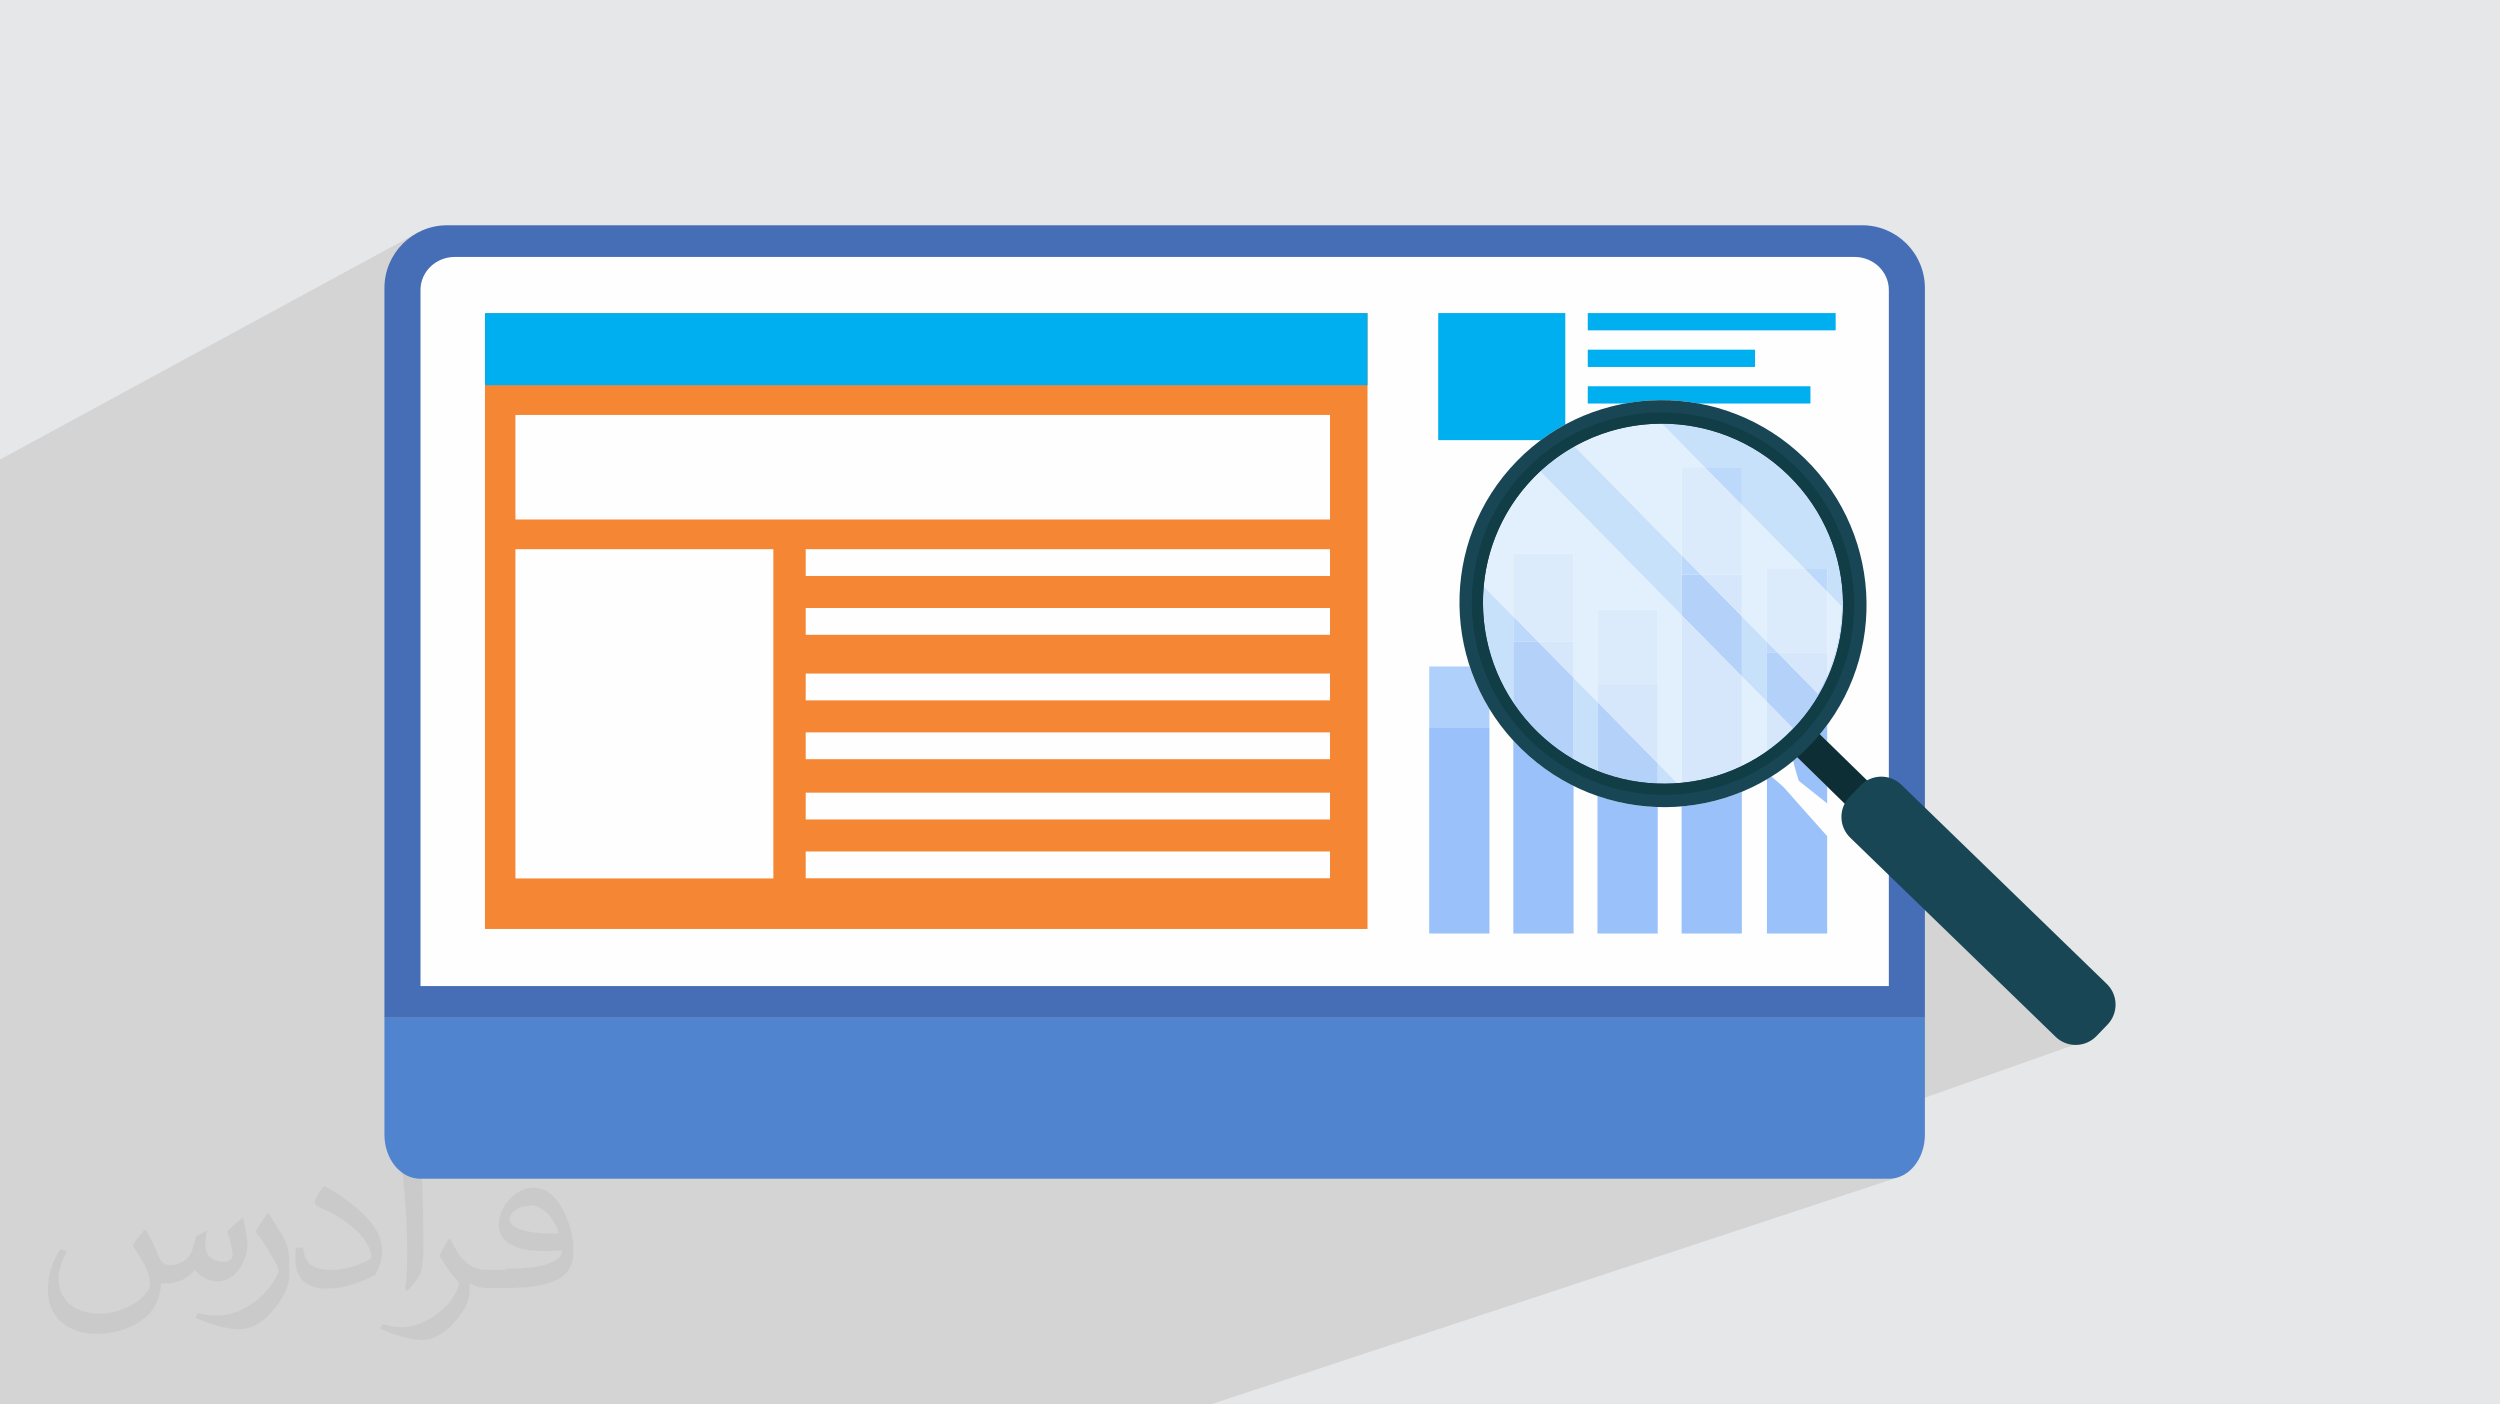<?xml version="1.0" encoding="UTF-8"?>
<!DOCTYPE svg PUBLIC "-//W3C//DTD SVG 1.1//EN" "http://www.w3.org/Graphics/SVG/1.1/DTD/svg11.dtd">
<!-- Creator: CorelDRAW -->
<svg xmlns="http://www.w3.org/2000/svg" xml:space="preserve" width="94.217mm" height="52.913mm" version="1.1" style="shape-rendering:geometricPrecision; text-rendering:geometricPrecision; image-rendering:optimizeQuality; fill-rule:evenodd; clip-rule:evenodd"
viewBox="0 0 9421.7 5291.3"
 xmlns:xlink="http://www.w3.org/1999/xlink"
 xmlns:xodm="http://www.corel.com/coreldraw/odm/2003">
 <defs>
  <style type="text/css">
   <![CDATA[
    .fil0 {fill:#E6E7E8}
    .fil5 {fill:#FEFEFE;fill-rule:nonzero}
    .fil6 {fill:#F58634;fill-rule:nonzero}
    .fil7 {fill:#00AFEF;fill-rule:nonzero}
    .fil10 {fill:#0E2E35;fill-rule:nonzero}
    .fil18 {fill:#103D46;fill-rule:nonzero}
    .fil17 {fill:#184655;fill-rule:nonzero}
    .fil3 {fill:#466EB6;fill-rule:nonzero}
    .fil4 {fill:#5184CE;fill-rule:nonzero}
    .fil9 {fill:#9AC1F9;fill-rule:nonzero}
    .fil8 {fill:#AFD0FB;fill-rule:nonzero}
    .fil13 {fill:#B4D2F9;fill-rule:nonzero}
    .fil12 {fill:#BCD8FA;fill-rule:nonzero}
    .fil11 {fill:#C8E1FB;fill-rule:nonzero}
    .fil16 {fill:#D6E7FC;fill-rule:nonzero}
    .fil15 {fill:#DBEBFC;fill-rule:nonzero}
    .fil14 {fill:#E2F0FD;fill-rule:nonzero}
    .fil2 {fill:#373435;fill-opacity:0.031}
    .fil1 {fill:#373435;fill-opacity:0.102}
   ]]>
  </style>
 </defs>
 <g id="Layer_x0020_1">
  <polygon class="fil0" points="-0,0 9421.7,0 9421.7,5291.3 -0,5291.3 "/>
  <path class="fil1" d="M6164.48 1993.73c172.91,97.71 1730.83,1916.34 1730.83,1916.34l-641 226.65 -299.37 33.22 204.29 264.97 -2591.85 856.39 -4567.38 0 0 -3559.53 1572.62 -854.27 4591.86 1116.23z"/>
  <path class="fil2" d="M551.23 4638.47c17.78,27.94 27.94,53.34 40.64,81.28 7.62,17.78 12.7,48.26 53.34,48.26 12.7,0 27.94,-5.08 43.18,-12.7 17.78,-10.16 27.94,-22.86 35.56,-43.18l15.24 -53.34 38.1 -20.32 2.54 2.54c-5.08,20.32 -5.08,38.1 -5.08,53.34 0,45.72 38.1,60.96 68.58,60.96 17.78,0 33.02,-10.16 33.02,-25.4 0,-20.32 -10.16,-58.42 -20.32,-88.9 17.78,-17.78 35.56,-35.56 58.42,-50.8l2.54 2.54c10.16,38.1 15.24,76.2 15.24,101.6 0,22.86 -10.16,53.34 -20.32,71.12 -17.78,35.56 -50.8,63.5 -91.44,63.5 -30.48,0 -63.5,-15.24 -86.36,-43.18l0 0c-22.86,27.94 -55.88,50.8 -109.22,50.8l-17.78 0c-2.54,35.56 -10.16,60.96 -22.86,83.82 -33.02,63.5 -127,106.68 -215.93,106.68 -124.46,0 -187.99,-71.12 -187.99,-167.64 0,-58.42 20.32,-114.3 48.26,-152.4l22.86 10.16c-17.78,35.56 -30.48,68.58 -30.48,101.6 0,88.9 71.12,132.08 154.94,132.08 78.74,0 175.29,-50.8 190.53,-106.68 -5.08,-63.5 -30.48,-91.44 -66.04,-149.86 10.16,-20.32 25.4,-38.1 43.18,-58.42l2.54 0 0 0 5.08 -2.54 0 0 0 0 0 0 0 0 0 0 0 0 0 0 0 0 0 0 0.03 5.05 0 0.03zm1432.69 -337.84c25.4,15.24 53.34,35.56 76.2,58.42 -15.24,20.32 -30.48,38.1 -53.34,53.34 -25.4,-20.32 -50.8,-38.1 -76.2,-55.88 17.78,-20.32 35.56,-38.1 50.8,-55.88l0 0 0 0 0 0 0 0 0 0 0 0 0 0 0 0 0 0 2.54 0zm12.7 243.86c-43.18,0 -76.2,27.94 -76.2,48.26 0,43.18 86.36,58.42 185.45,55.88 -12.7,-50.8 -58.42,-106.68 -109.22,-106.68l0 0 0 0 0 0 0 0 0 0 0 0 0 0 0 0 0 0 0 0 0 2.54 -0.03 0zm-96.52 236.25c55.88,0 104.14,-2.54 139.7,-10.16 40.64,-10.16 76.2,-30.48 76.2,-45.72 0,-5.08 0,-7.62 0,-12.7 -22.86,2.54 -48.26,2.54 -71.12,2.54 -76.2,0 -132.08,-17.78 -154.94,-58.42 -5.08,-10.16 -10.16,-22.86 -10.16,-38.1 0,-40.64 17.78,-78.74 48.26,-106.68 25.4,-22.86 53.34,-35.56 83.82,-35.56 53.34,0 93.98,43.18 121.92,109.22 15.24,35.56 27.94,78.74 27.94,129.54 0,35.56 -10.16,63.5 -30.48,86.36 -40.64,38.1 -114.3,53.34 -228.63,53.34l-50.8 0 0 0 -12.7 0c-27.94,0 -48.26,-5.08 -66.04,-17.78l-2.54 0c0,5.08 0,12.7 0,20.32 0,25.4 -7.62,58.42 -25.4,83.82 -50.8,76.2 -106.68,109.22 -152.4,109.22 -48.26,0 -106.68,-17.78 -160.02,-43.18l10.16 -17.78c17.78,7.62 40.64,12.7 73.66,12.7 86.36,0 198.15,-83.82 213.39,-165.1 -2.54,-5.08 -10.16,-15.24 -17.78,-22.86 -25.4,-30.48 -40.64,-55.88 -55.88,-81.28 12.7,-25.4 22.86,-45.72 35.56,-63.5l5.08 0c35.56,76.2 71.12,116.84 144.78,116.84l12.7 0 0 0 53.34 0 0 -2.54 0 0 0 0 0 0 -7.62 -2.54zm-373.41 78.74c5.08,-33.02 7.62,-73.66 7.62,-109.22l0 -53.34c0,-99.06 -12.7,-243.87 -22.86,-337.85 17.78,-20.32 43.18,-43.18 63.5,-58.42l5.08 2.54c12.7,119.38 15.24,256.57 15.24,383.57 0,33.02 0,66.04 -5.08,88.9 -2.54,30.48 -20.32,53.34 -55.88,88.9l-7.62 -5.08 0 0 0 0 0 0 0 0 0 0 0 0 0 0 0 0 0 0zm-383.59 -157.51c2.54,48.26 25.4,83.82 104.14,83.82 50.8,0 91.44,-12.7 139.7,-35.56 7.62,-5.08 12.7,-10.16 12.7,-12.7 0,-27.94 -22.86,-68.58 -60.96,-104.14 -38.1,-33.02 -83.82,-63.5 -132.08,-81.28 -15.24,-7.62 -20.32,-15.24 -20.32,-20.32 0,-15.24 17.78,-40.64 33.02,-60.96l5.08 0c53.34,27.94 109.22,68.58 152.4,111.76 38.1,40.64 63.5,83.82 63.5,129.54 0,33.02 -10.16,66.04 -27.94,93.98 -58.42,27.94 -119.38,50.8 -177.83,50.8 -73.66,0 -121.92,-33.02 -121.92,-114.3 0,-10.16 0,-22.86 2.54,-40.64l25.4 0 0 0 0 0 0 0 0 0 0 0 0 0 0 0 0 0 0 0 0 0 0 0 2.54 0 0.03 0zm-132.08 -132.08l45.72 73.66c17.78,27.94 33.02,55.88 33.02,104.14l0 60.96c0,48.26 -30.48,99.06 -81.28,152.4 -38.1,35.56 -73.66,48.26 -106.68,48.26 -48.26,0 -101.6,-15.24 -165.1,-43.18l7.62 -17.78c20.32,5.08 43.18,10.16 71.12,10.16 91.44,0 182.91,-66.04 226.09,-147.32 5.08,-10.16 7.62,-17.78 7.62,-22.86 0,-10.16 -5.08,-20.32 -10.16,-27.94 -22.86,-43.18 -48.26,-83.82 -76.2,-119.38 15.24,-22.86 27.94,-45.72 45.72,-68.58l5.08 0 0 0 2.54 0 0 0 0 0 0 0 0 0 0 0 0 0 0 0 0 0 0 0 -5.08 -2.54 -0.03 0z"/>
  <path class="fil2" d="M551.23 4638.47c17.78,27.94 27.94,53.34 40.64,81.28 7.62,17.78 12.7,48.26 53.34,48.26 12.7,0 27.94,-5.08 43.18,-12.7 17.78,-10.16 27.94,-22.86 35.56,-43.18l15.24 -53.34 38.1 -20.32 2.54 2.54c-5.08,20.32 -5.08,38.1 -5.08,53.34 0,45.72 38.1,60.96 68.58,60.96 17.78,0 33.02,-10.16 33.02,-25.4 0,-20.32 -10.16,-58.42 -20.32,-88.9 17.78,-17.78 35.56,-35.56 58.42,-50.8l2.54 2.54c10.16,38.1 15.24,76.2 15.24,101.6 0,22.86 -10.16,53.34 -20.32,71.12 -17.78,35.56 -50.8,63.5 -91.44,63.5 -30.48,0 -63.5,-15.24 -86.36,-43.18l0 0c-22.86,27.94 -55.88,50.8 -109.22,50.8l-17.78 0c-2.54,35.56 -10.16,60.96 -22.86,83.82 -33.02,63.5 -127,106.68 -215.93,106.68 -124.46,0 -187.99,-71.12 -187.99,-167.64 0,-58.42 20.32,-114.3 48.26,-152.4l22.86 10.16c-17.78,35.56 -30.48,68.58 -30.48,101.6 0,88.9 71.12,132.08 154.94,132.08 78.74,0 175.29,-50.8 190.53,-106.68 -5.08,-63.5 -30.48,-91.44 -66.04,-149.86 10.16,-20.32 25.4,-38.1 43.18,-58.42l2.54 0 0 0 5.08 -2.54 0 0 0 0 0 0 0 0 0 0 0 0 0 0 0 0 0 0 0.03 5.05 0 0.03zm1432.69 -337.84c25.4,15.24 53.34,35.56 76.2,58.42 -15.24,20.32 -30.48,38.1 -53.34,53.34 -25.4,-20.32 -50.8,-38.1 -76.2,-55.88 17.78,-20.32 35.56,-38.1 50.8,-55.88l0 0 0 0 0 0 0 0 0 0 0 0 0 0 0 0 0 0 2.54 0zm12.7 243.86c-43.18,0 -76.2,27.94 -76.2,48.26 0,43.18 86.36,58.42 185.45,55.88 -12.7,-50.8 -58.42,-106.68 -109.22,-106.68l0 0 0 0 0 0 0 0 0 0 0 0 0 0 0 0 0 0 0 0 0 2.54 -0.03 0zm-96.52 236.25c55.88,0 104.14,-2.54 139.7,-10.16 40.64,-10.16 76.2,-30.48 76.2,-45.72 0,-5.08 0,-7.62 0,-12.7 -22.86,2.54 -48.26,2.54 -71.12,2.54 -76.2,0 -132.08,-17.78 -154.94,-58.42 -5.08,-10.16 -10.16,-22.86 -10.16,-38.1 0,-40.64 17.78,-78.74 48.26,-106.68 25.4,-22.86 53.34,-35.56 83.82,-35.56 53.34,0 93.98,43.18 121.92,109.22 15.24,35.56 27.94,78.74 27.94,129.54 0,35.56 -10.16,63.5 -30.48,86.36 -40.64,38.1 -114.3,53.34 -228.63,53.34l-50.8 0 0 0 -12.7 0c-27.94,0 -48.26,-5.08 -66.04,-17.78l-2.54 0c0,5.08 0,12.7 0,20.32 0,25.4 -7.62,58.42 -25.4,83.82 -50.8,76.2 -106.68,109.22 -152.4,109.22 -48.26,0 -106.68,-17.78 -160.02,-43.18l10.16 -17.78c17.78,7.62 40.64,12.7 73.66,12.7 86.36,0 198.15,-83.82 213.39,-165.1 -2.54,-5.08 -10.16,-15.24 -17.78,-22.86 -25.4,-30.48 -40.64,-55.88 -55.88,-81.28 12.7,-25.4 22.86,-45.72 35.56,-63.5l5.08 0c35.56,76.2 71.12,116.84 144.78,116.84l12.7 0 0 0 53.34 0 0 -2.54 0 0 0 0 0 0 -7.62 -2.54zm-373.41 78.74c5.08,-33.02 7.62,-73.66 7.62,-109.22l0 -53.34c0,-99.06 -12.7,-243.87 -22.86,-337.85 17.78,-20.32 43.18,-43.18 63.5,-58.42l5.08 2.54c12.7,119.38 15.24,256.57 15.24,383.57 0,33.02 0,66.04 -5.08,88.9 -2.54,30.48 -20.32,53.34 -55.88,88.9l-7.62 -5.08 0 0 0 0 0 0 0 0 0 0 0 0 0 0 0 0 0 0zm-383.59 -157.51c2.54,48.26 25.4,83.82 104.14,83.82 50.8,0 91.44,-12.7 139.7,-35.56 7.62,-5.08 12.7,-10.16 12.7,-12.7 0,-27.94 -22.86,-68.58 -60.96,-104.14 -38.1,-33.02 -83.82,-63.5 -132.08,-81.28 -15.24,-7.62 -20.32,-15.24 -20.32,-20.32 0,-15.24 17.78,-40.64 33.02,-60.96l5.08 0c53.34,27.94 109.22,68.58 152.4,111.76 38.1,40.64 63.5,83.82 63.5,129.54 0,33.02 -10.16,66.04 -27.94,93.98 -58.42,27.94 -119.38,50.8 -177.83,50.8 -73.66,0 -121.92,-33.02 -121.92,-114.3 0,-10.16 0,-22.86 2.54,-40.64l25.4 0 0 0 0 0 0 0 0 0 0 0 0 0 0 0 0 0 0 0 0 0 0 0 2.54 0 0.03 0zm-132.08 -132.08l45.72 73.66c17.78,27.94 33.02,55.88 33.02,104.14l0 60.96c0,48.26 -30.48,99.06 -81.28,152.4 -38.1,35.56 -73.66,48.26 -106.68,48.26 -48.26,0 -101.6,-15.24 -165.1,-43.18l7.62 -17.78c20.32,5.08 43.18,10.16 71.12,10.16 91.44,0 182.91,-66.04 226.09,-147.32 5.08,-10.16 7.62,-17.78 7.62,-22.86 0,-10.16 -5.08,-20.32 -10.16,-27.94 -22.86,-43.18 -48.26,-83.82 -76.2,-119.38 15.24,-22.86 27.94,-45.72 45.72,-68.58l5.08 0 0 0 2.54 0 0 0 0 0 0 0 0 0 0 0 0 0 0 0 0 0 0 0 -5.08 -2.54 -0.03 0z"/>
  <g id="_2781068539792">
   <path class="fil3" d="M7254.31 3835.7l0 -2750.16c0,-130.67 -105.95,-236.6 -236.59,-236.6l-5332.32 0c-130.67,0 -236.6,105.93 -236.6,236.6l0 2750.16 5805.51 0z"/>
   <path class="fil4" d="M1448.8 3835.7l0 440.71c0,91.64 60.59,165.96 135.34,165.96l5534.85 0c74.73,0 135.32,-74.32 135.32,-165.96l0 -440.71 -5805.51 0z"/>
   <path class="fil5" d="M7118.42 3716.26l0 -2623.37c0,-68.77 -57.77,-124.52 -128.98,-124.52l-5275.74 0c-71.24,0 -128.99,55.75 -128.99,124.52l0 2623.37 5533.71 0z"/>
   <polygon class="fil6" points="1827.72,3500.96 5153.73,3500.96 5153.73,1180.14 1827.72,1180.14 "/>
   <polygon class="fil7" points="1827.72,1451.87 5153.73,1451.87 5153.73,1180.15 1827.72,1180.15 "/>
   <path class="fil8" d="M5386.21 3518.06l0 -1006.49 152.78 0c18.29,55.53 43.05,109.34 74.25,160.38l0 71.6 -227.03 0 0 774.51z"/>
   <path class="fil9" d="M6564.44 3518.06l-227.05 0 0 -478.89c77.54,-6.6 154.18,-24.95 227.05,-55.03l0 533.92z"/>
   <path class="fil9" d="M6247.37 3518.06l-227.05 0 0 -518.3c73.63,25.42 150.21,39.35 227.05,41.8l0 476.5zm-34.61 -567.19c-65.51,-5.65 -130.39,-20.76 -192.44,-45.36l0 0c62.05,24.6 126.99,39.71 192.44,45.36z"/>
   <path class="fil9" d="M6886.05 3518.06l-227.05 0 0 -580.99c5.76,-3.4 11.51,-6.87 17.15,-10.4 22.9,19.44 46.12,39.39 52.14,46.68 0,0 85.15,97.42 157.76,177.77l0 366.94zm0 -490.24l-107.09 -85.37 -0.07 0.04c-1.66,-5.35 -19.25,-62.99 -20.15,-73.3 0,-0.59 -0.19,-1.22 -0.38,-1.84 5.11,-4.23 10.17,-8.55 15.16,-12.91l112.53 109.86 0 63.52zm0 -233.59l-27.51 -26.88c9.54,-11.48 18.68,-23.14 27.51,-35.02l0 61.9zm-134.48 -41.04c0.2,-0.2 0.45,-0.43 0.64,-0.63 -0.19,0.2 -0.44,0.43 -0.64,0.63z"/>
   <path class="fil9" d="M5930.32 3518.06l-227.03 0 0 -726.77c9.58,10.46 19.55,20.73 29.81,30.77 59.66,58.26 126.34,104.94 197.22,140.04l0 555.96zm0 -656.16c-44.93,-26.01 -87.58,-57.6 -126.94,-94.74 39.36,37.14 82.01,68.7 126.94,94.74l0 0zm-133.21 -100.72c0,-0.03 0.04,0 0,-0.03 0.04,0.03 0,0 0,0.03z"/>
   <polygon class="fil9" points="5386.21,3518.06 5613.23,3518.06 5613.23,2743.55 5386.21,2743.55 "/>
   <polygon class="fil5" points="1942.47,1957.8 5012.4,1957.8 5012.4,1563.77 1942.47,1563.77 "/>
   <polygon class="fil5" points="3036.48,2170.69 5012.4,2170.69 5012.4,2069.7 3036.48,2069.7 "/>
   <polygon class="fil5" points="1942.47,3310.56 2914.5,3310.56 2914.5,2069.71 1942.47,2069.71 "/>
   <path class="fil7" d="M5806.65 1658.81l-386.48 0 0 -478.9 478.88 0 0 419.83c-31.88,17.26 -62.75,36.94 -92.4,59.07z"/>
   <polygon class="fil7" points="5983.79,1244.98 6918,1244.98 6918,1179.91 5983.79,1179.91 "/>
   <polygon class="fil7" points="5983.79,1382.93 6614.26,1382.93 6614.26,1317.85 5983.79,1317.85 "/>
   <path class="fil7" d="M6822.97 1520.87l-420.33 0c-46.32,-8.54 -93.15,-12.81 -140.04,-12.81 -46.83,0 -93.66,4.27 -139.86,12.81l-138.95 0 0 -65.08 839.18 0 0 65.08z"/>
   <path class="fil10" d="M6759.38 2755.56c14.46,-14.75 27.89,-30 40.43,-45.55l268.13 261.85c16.51,16.08 10.81,48.63 -12.67,72.66 -23.48,24.07 -55.85,30.51 -72.35,14.4l-268.13 -261.85c15.22,-12.88 30.19,-26.71 44.59,-41.51z"/>
   <path class="fil11" d="M6271.49 2953.41c-8.06,0 -16.12,-0.13 -24.12,-0.43l0 -77.15 74.53 75.73c-16.82,1.22 -33.58,1.85 -50.41,1.85zm-251.17 -47.9c-30.78,-12.22 -60.91,-26.74 -90,-43.61l0 -308.34 90 91.52 0 260.43zm-317.03 -256.7c-76.19,-114.13 -114.45,-246.15 -114.45,-378.03 0,-20.53 0.92,-41.07 2.77,-61.5l111.68 113.49 0 326.04z"/>
   <polygon class="fil12" points="5703.29,2648.81 5703.29,2322.77 5796.06,2417.13 5703.29,2417.13 "/>
   <path class="fil13" d="M6247.37 2952.98c-11.58,-0.39 -23.09,-1.12 -34.61,-2.11 -65.45,-5.65 -130.39,-20.76 -192.44,-45.36l0 -260.43 227.05 230.75 0 77.15z"/>
   <path class="fil13" d="M5930.32 2861.9c-44.93,-26.04 -87.58,-57.6 -126.94,-94.74 -2.08,-1.99 -4.19,-3.97 -6.27,-5.98 0,-0.03 0.04,0 0,-0.03 -0.76,-0.73 -1.55,-1.52 -2.34,-2.25l0 0c-34.93,-34.13 -65.43,-71.04 -91.48,-110.09l0 -231.68 92.77 0 134.26 136.43 0 308.34z"/>
   <path class="fil11" d="M6564.44 2886.95l0 -1.45c33.08,-16.6 64.75,-35.88 94.56,-57.6l0 3.63c-30.26,21.23 -61.93,39.71 -94.56,55.42zm94.56 -241.18l-94.56 -96.13 0 -227.43 94.56 96.14 0 227.42zm227.05 -88.05l0 -15.45c25.47,-60.28 42.74,-125.31 50.1,-193.81 2.24,-21.16 3.52,-42.16 3.84,-63.02l-53.94 -54.8 0 -89.14 -87.64 0 -233.97 -237.78 0 -142.93 -140.62 0 -161.54 -164.18c0.25,0 0.51,0 0.83,0 0,0 0.06,0 0.06,0 0,0 0.07,0 0.07,0 170.62,0.02 341.76,63.98 474.32,192.25l0.07 0.04c0.32,0.37 0.64,0.7 1.08,1.07 0.39,0.37 0.77,0.78 1.16,1.16 137.1,133.87 205.94,311.12 206,488.13 0,95.15 -19.96,190.23 -59.82,278.46zm-548.66 -238.84l-532.85 -541.64c-87.32,81.23 -153.77,185.69 -189.06,305.04 29.84,-103.19 84.78,-200.65 164.96,-282.76 74.81,-76.58 163.48,-131.54 258.24,-164.78 -36.08,12.87 -70.89,28.76 -103.97,47.38l402.68 409.32 0 227.44z"/>
   <path class="fil12" d="M6337.39 2318.88l0 -227.44 73.19 74.36 -73.19 0 0 153.08zm227.05 -415.16l-140.62 -142.93 140.62 0 0 142.93z"/>
   <path class="fil12" d="M6659 2645.77l0 -227.42 39.79 40.41 -39.79 0 0 187.01zm227.05 -415.13l-87.64 -89.14 87.64 0 0 89.14z"/>
   <path class="fil13" d="M6493.75 2916.08c24.18,-8.85 47.79,-19.09 70.69,-30.58l0 1.45c-23.09,11.1 -46.7,20.8 -70.69,29.13zm70.69 -366.44l-227.05 -230.76 0 -153.08 73.19 0 153.86 156.41 0 227.43z"/>
   <path class="fil13" d="M6659 2831.53l0 -3.63c34.55,-25.09 66.66,-53.42 96.03,-84.55l-96.03 -97.58 0 -187.01 39.79 0 152.14 154.65c12.99,-22.87 24.76,-46.61 35.12,-71.14l0 15.45c-31.47,69.63 -75.42,134.99 -131.85,192.8l0 0c-0.64,0.66 -1.28,1.35 -1.99,2.04 -0.19,0.2 -0.44,0.43 -0.64,0.63 -28.98,29.35 -59.94,55.42 -92.57,78.34z"/>
   <path class="fil14" d="M6321.9 2951.56l-74.53 -75.73 0 -579.04 -227.05 0 0 348.29 -90 -91.52 0 -466.18 -227.03 0 0 235.39 -111.68 -113.49c3.86,-42.85 11.82,-85.37 23.87,-127 35.29,-119.35 101.74,-223.81 189.06,-305.04l532.85 541.64 0 631.33c-5.19,0.53 -10.37,0.96 -15.49,1.35zm242.54 -66.06l0 -335.86 94.56 96.13 0 182.13c-29.81,21.72 -61.48,41 -94.56,57.6z"/>
   <polygon class="fil15" points="6020.32,2645.08 6020.32,2296.79 6247.37,2296.79 6247.37,2578.26 6020.32,2578.26 "/>
   <polygon class="fil15" points="5930.32,2417.13 5796.06,2417.13 5703.29,2322.77 5703.29,2087.38 5930.32,2087.38 "/>
   <path class="fil16" d="M6337.39 2950.21l0 -631.33 227.05 230.76 0 335.86c-22.9,11.49 -46.51,21.73 -70.69,30.58 -50.8,17.59 -103.33,28.98 -156.36,34.13z"/>
   <polygon class="fil16" points="6247.37,2875.83 6020.32,2645.08 6020.32,2578.26 6247.37,2578.26 "/>
   <path class="fil16" d="M6659 2827.9l0 -182.13 96.03 97.58c-29.37,31.13 -61.48,59.46 -96.03,84.55z"/>
   <polygon class="fil16" points="5930.32,2553.56 5796.06,2417.13 5930.32,2417.13 "/>
   <path class="fil14" d="M6886.05 2542.27l0 -311.63 53.94 54.8c-0.32,20.86 -1.6,41.86 -3.84,63.02 -7.36,68.5 -24.63,133.53 -50.1,193.81zm-227.05 -123.92l-94.56 -96.14 0 -418.49 233.97 237.78 -139.41 0 0 276.85zm-321.61 -326.91l-402.68 -409.32c33.08,-18.62 67.89,-34.51 103.97,-47.38 72.1,-25.32 147.79,-38.02 223.6,-38.13l161.54 164.18 -86.43 0 0 330.65z"/>
   <polygon class="fil15" points="6564.44,2165.8 6410.58,2165.8 6337.39,2091.44 6337.39,1760.79 6423.82,1760.79 6564.44,1903.72 "/>
   <polygon class="fil15" points="6886.05,2458.76 6698.79,2458.76 6659,2418.35 6659,2141.5 6798.41,2141.5 6886.05,2230.64 "/>
   <polygon class="fil16" points="6564.44,2322.21 6410.58,2165.8 6564.44,2165.8 "/>
   <path class="fil16" d="M6850.93 2613.41l-152.14 -154.65 187.26 0 0 83.51c-10.36,24.53 -22.13,48.27 -35.12,71.14z"/>
   <path class="fil17" d="M5794.77 2758.9c-268.89,-262.61 -275.29,-692.14 -14.33,-959.38 260.99,-267.23 690.53,-270.99 959.43,-8.39 268.89,262.61 275.35,692.12 14.33,959.39 -260.96,267.24 -690.51,270.96 -959.43,8.38zm-61.67 63.16c303.98,296.88 789.63,292.61 1084.69,-9.51 295.06,-302.1 287.77,-787.69 -16.19,-1084.57 -304.01,-296.89 -789.66,-292.64 -1084.71,9.48 -295.03,302.11 -287.77,787.72 16.21,1084.6z"/>
   <path class="fil18" d="M6271.75 2995.4c-182.27,0 -365.1,-68.73 -506.23,-206.55 -285.56,-278.86 -292.36,-734.99 -15.22,-1018.77 140.17,-143.52 326.12,-215.47 512.62,-215.47 182.27,0 365.11,68.73 506.18,206.57 285.6,278.87 292.38,734.98 15.23,1018.75 -140.11,143.54 -326.09,215.47 -512.58,215.47zm-682.91 -724.62c0,176.98 68.86,354.22 205.93,488.12 132.94,129.81 305.07,194.51 476.72,194.51 175.62,0 350.72,-67.77 482.71,-202.89 127.95,-131.03 191.67,-301.04 191.67,-471.26l0 0c-0.06,-177.01 -68.9,-354.26 -206,-488.13 -0.39,-0.38 -0.77,-0.79 -1.16,-1.16 -0.44,-0.37 -0.76,-0.7 -1.08,-1.07l-0.07 -0.04c-132.62,-128.29 -303.7,-192.25 -474.32,-192.25 0,0 -0.07,0 -0.07,0l0 0c-0.25,0 -0.57,0 -0.89,0 -75.81,0.11 -151.5,12.81 -223.6,38.13 -94.76,33.24 -183.43,88.2 -258.24,164.78 -80.18,82.11 -135.12,179.57 -164.96,282.76 -12.05,41.63 -20.01,84.15 -23.87,127 -1.85,20.43 -2.77,40.97 -2.77,61.5l0 0z"/>
   <path class="fil17" d="M7900.79 3904.76l41.65 -43.21c41.65,-43.22 40.44,-111.98 -2.81,-153.61l-774.12 -750.6c-43.25,-41.63 -112.03,-40.37 -153.61,2.8l-41.72 43.25c-41.65,43.18 -40.37,111.95 2.82,153.61l774.18 750.57c43.19,41.66 111.96,40.4 153.61,-2.81z"/>
   <polygon class="fil5" points="3036.48,2392.34 5012.4,2392.34 5012.4,2291.35 3036.48,2291.35 "/>
   <polygon class="fil5" points="3036.48,2639.46 5012.4,2639.46 5012.4,2538.47 3036.48,2538.47 "/>
   <polygon class="fil5" points="3036.48,2861.11 5012.4,2861.11 5012.4,2760.13 3036.48,2760.13 "/>
   <polygon class="fil5" points="3036.48,3088.28 5012.4,3088.28 5012.4,2987.3 3036.48,2987.3 "/>
   <polygon class="fil5" points="3036.48,3309.94 5012.4,3309.94 5012.4,3208.95 3036.48,3208.95 "/>
  </g>
 </g>
</svg>
